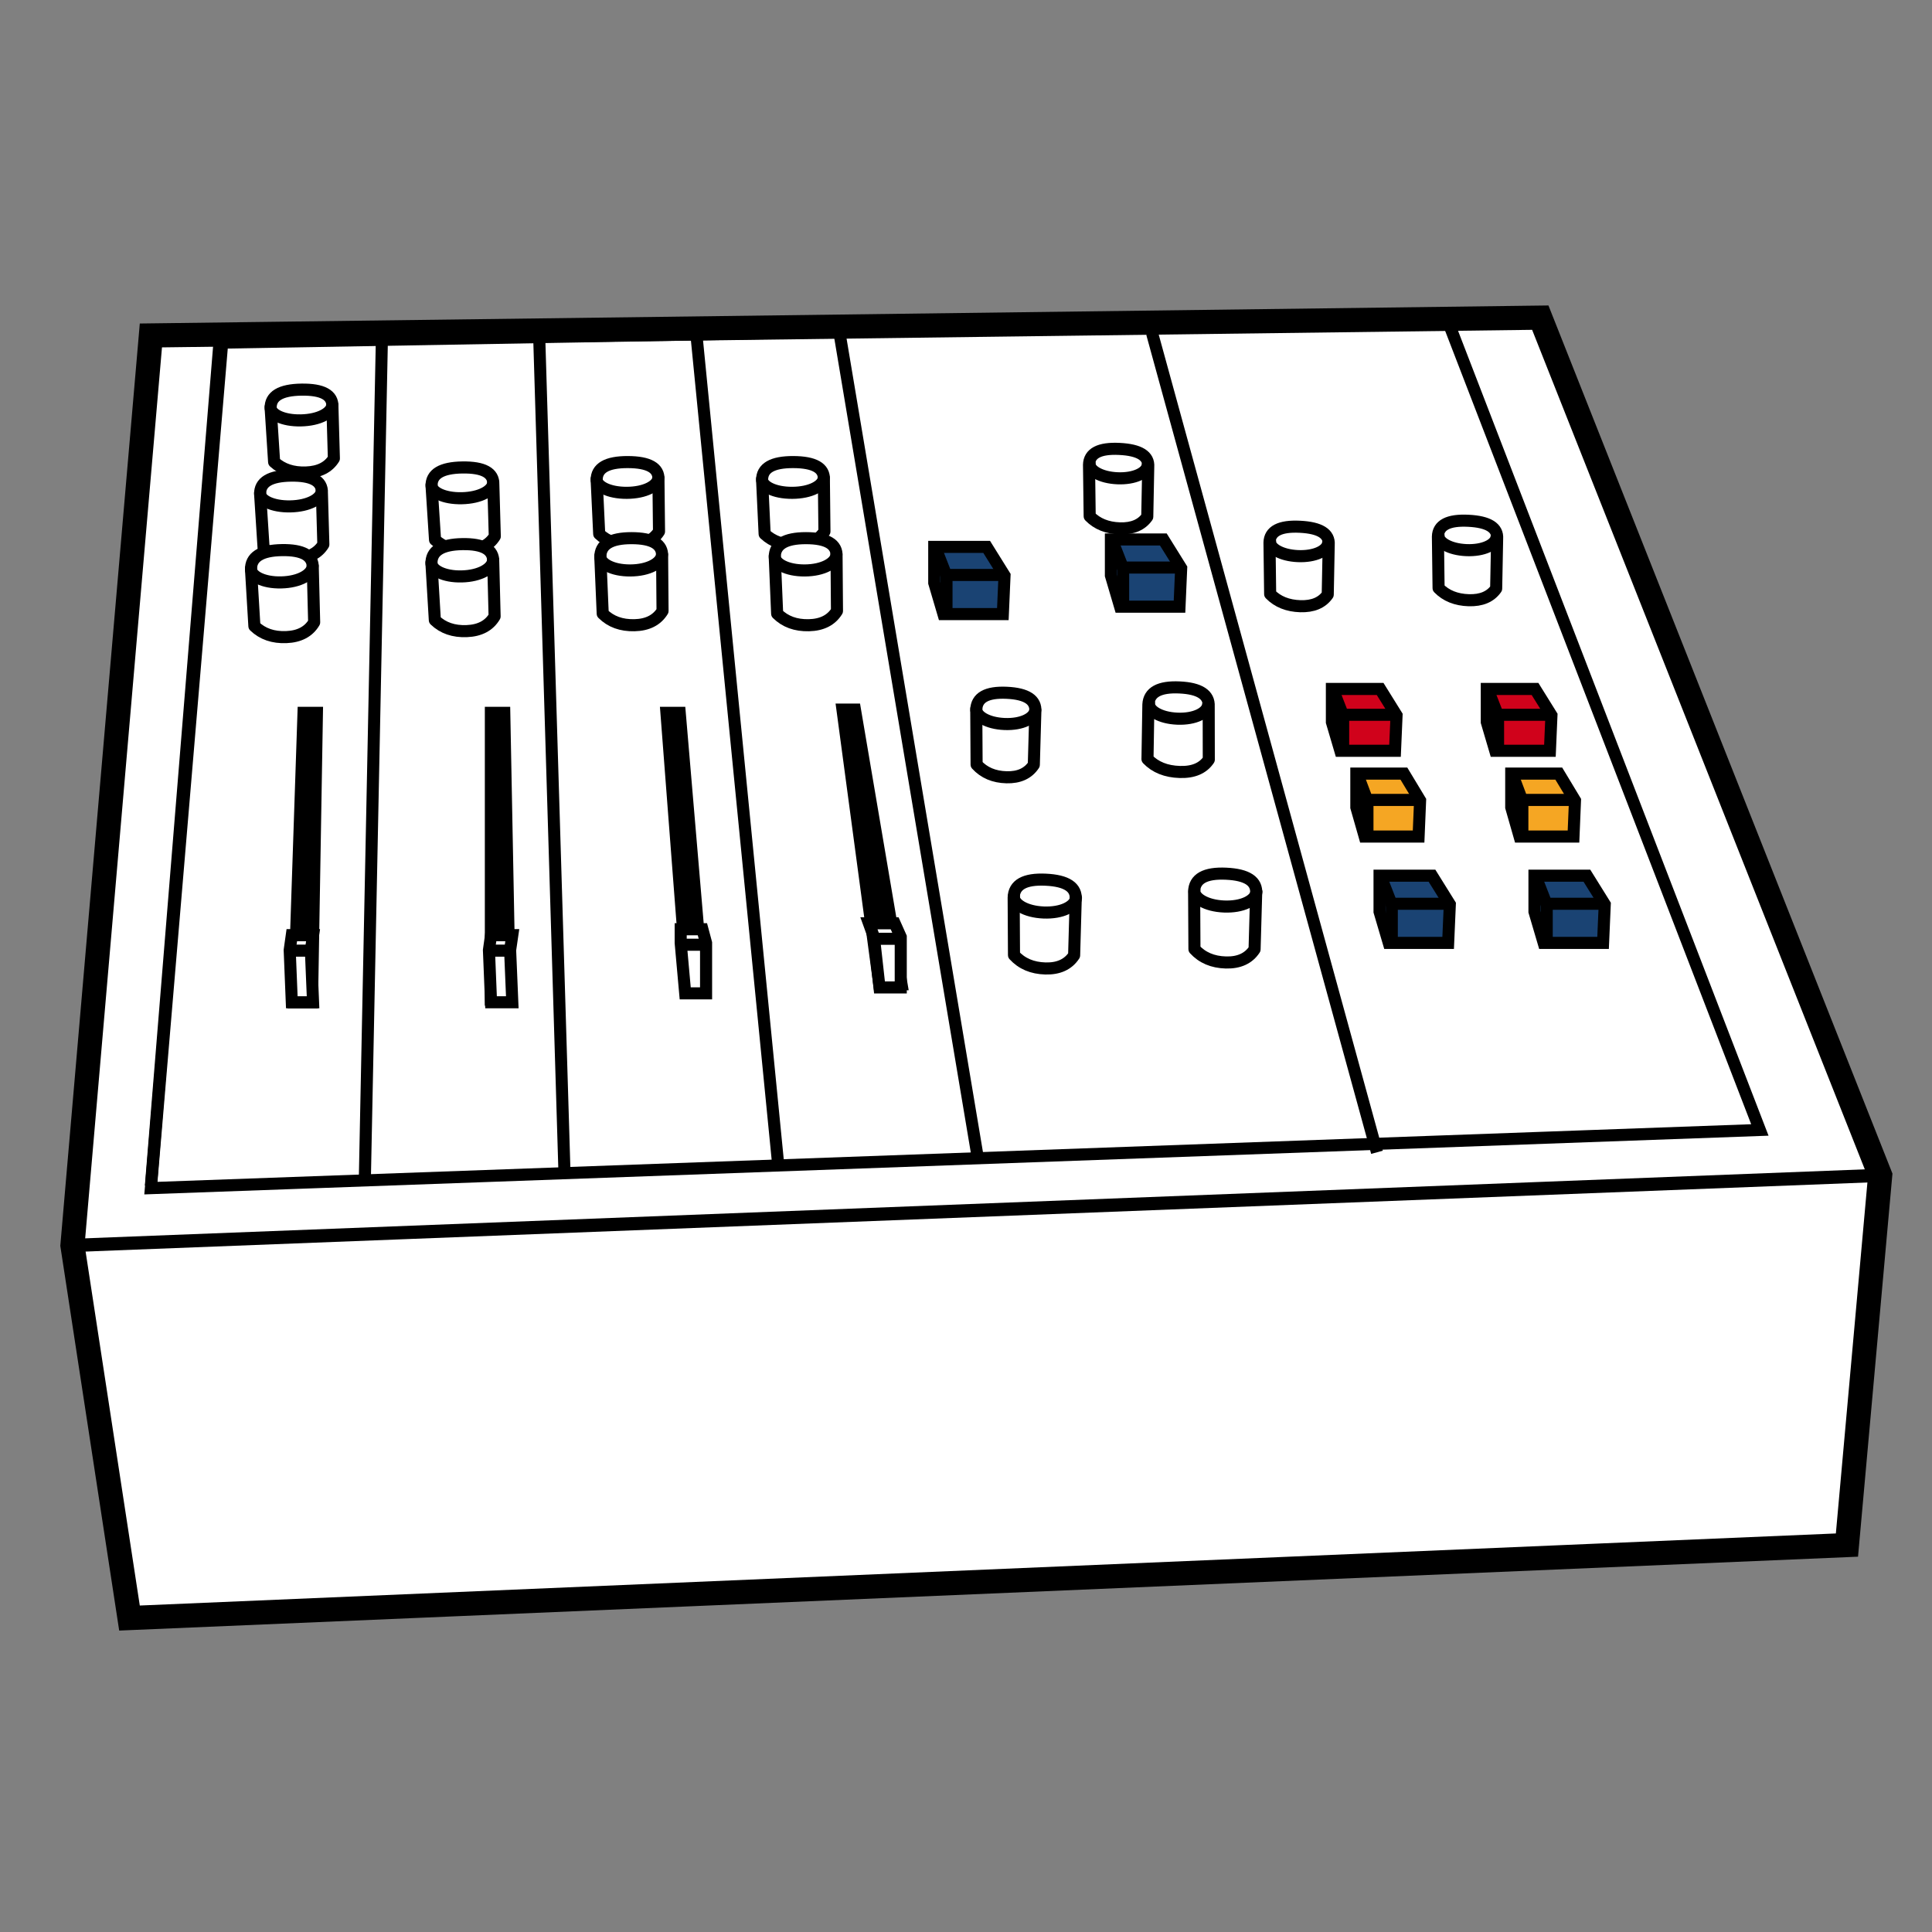 <?xml version="1.0" encoding="UTF-8"?>
<svg width="80px" height="80px" viewBox="0 0 80 80" version="1.1" xmlns="http://www.w3.org/2000/svg" xmlns:xlink="http://www.w3.org/1999/xlink">
    <rect x="0" y="0" width="80" height="80" fill="#808080" stroke="none"/>
    <title>live tech</title>
    <g id="live-tech" stroke="none" stroke-width="1" fill="none" fill-rule="evenodd">
        <g id="mixpull" transform="translate(3, 13)">
            <g id="device" stroke="#000000">
                <polygon id="Path" fill="#FFFFFF" fill-rule="nonzero" points="-3.77622577e-13 38.571 2.362 54 73.478 50.978 74.854 35.669 60.78 0.153 3.248 0.89"></polygon>
                <line x1="0" y1="38.571" x2="74.854" y2="35.669" id="Path-132" stroke-width="0.548"></line>
                <path d="M74.854,35.669 L73.404,50.991 L74.854,35.669 Z" id="Path-138" stroke-width="0.548"></path>
                <polygon id="Path-139" stroke-width="0.5" points="6.201 1.187 3.248 36.198 69.872 33.789 56.956 0.306"></polygon>
                <g id="separates" transform="translate(2.654, 0.465)" stroke-width="0.5">
                    <line x1="3.467" y1="0.303" x2="0.594" y2="35.643" id="Path-155"></line>
                    <line x1="10.164" y1="0.335" x2="9.452" y2="35.436" id="Path-156"></line>
                    <line x1="16.669" y1="0.335" x2="17.72" y2="35.099" id="Path-157"></line>
                    <line x1="26.578" y1="34.843" x2="23.174" y2="0.303" id="Path-158"></line>
                    <line x1="29.105" y1="0.303" x2="34.846" y2="34.546" id="Path-159"></line>
                    <line x1="42.052" y1="0.335" x2="51.364" y2="34.249" id="Path-160"></line>
                </g>
            </g>
            <g id="round-button" transform="translate(6.496, 2.967)" stroke="#000000" stroke-width="0.5">
                <g id="all-over-button" transform="translate(30.614, 2.231)">
                    <g id="button-copy-9" transform="translate(1.681, 12.395) rotate(5) translate(-1.681, -12.395) translate(0.205, 10.318)">
                        <path d="M0.011,1.002 C-0.021,0.492 0.378,0.221 1.207,0.187 C2.036,0.153 2.451,0.379 2.454,0.866 L2.583,3.059 C2.379,3.437 2.018,3.642 1.501,3.673 C0.983,3.705 0.557,3.566 0.222,3.257 L0.011,1.002 Z" id="Path-141" fill="#FFFFFF" stroke-linejoin="round"></path>
                        <path d="M0.009,0.96 C0.009,1.252 0.504,1.517 1.227,1.483 C1.95,1.45 2.445,1.136 2.445,0.799" id="Path-143" stroke-linecap="round"></path>
                    </g>
                    <g id="button-copy-10" transform="translate(8.768, 12.168) rotate(5) translate(-8.768, -12.168) translate(7.291, 10.091)">
                        <path d="M0.052,1.002 C0.034,0.492 0.443,0.221 1.276,0.187 C2.108,0.153 2.532,0.379 2.547,0.866 L2.743,3.059 C2.535,3.437 2.149,3.642 1.588,3.673 C1.026,3.705 0.566,3.566 0.212,3.257 L0.052,1.002 Z" id="Path-141" fill="#FFFFFF" stroke-linejoin="round"></path>
                        <path d="M0.079,0.96 C0.079,1.252 0.574,1.517 1.297,1.483 C2.02,1.45 2.516,1.136 2.516,0.799" id="Path-143" stroke-linecap="round"></path>
                    </g>
                    <g id="button-copy-13" transform="translate(6.303, 1.956) rotate(5) translate(-6.303, -1.956) translate(4.826, 0.176)">
                        <path d="M0.084,0.991 C0.052,0.513 0.452,0.257 1.281,0.226 C2.111,0.194 2.528,0.406 2.534,0.863 L2.674,2.924 C2.47,3.28 2.107,3.472 1.585,3.502 C1.064,3.531 0.634,3.401 0.297,3.111 L0.084,0.991 Z" id="Path-141" fill="#FFFFFF" stroke-linejoin="round"></path>
                        <path d="M0.109,0.952 C0.116,1.226 0.605,1.475 1.306,1.444 C2.009,1.412 2.497,1.117 2.503,0.8" id="Path-143" stroke-linecap="round"></path>
                    </g>
                    <g id="button-copy-14" transform="translate(13.775, 5.179) rotate(5) translate(-13.775, -5.179) translate(12.299, 3.399)">
                        <path d="M0.084,0.991 C0.052,0.513 0.452,0.257 1.281,0.226 C2.111,0.194 2.528,0.406 2.534,0.863 L2.674,2.924 C2.47,3.28 2.107,3.472 1.585,3.502 C1.064,3.531 0.634,3.401 0.297,3.111 L0.084,0.991 Z" id="Path-141" fill="#FFFFFF" stroke-linejoin="round"></path>
                        <path d="M0.109,0.952 C0.116,1.226 0.605,1.475 1.306,1.444 C2.009,1.412 2.497,1.117 2.503,0.8" id="Path-143" stroke-linecap="round"></path>
                    </g>
                    <g id="button-copy-15" transform="translate(20.749, 4.931) rotate(5) translate(-20.749, -4.931) translate(19.273, 3.151)">
                        <path d="M0.084,0.991 C0.052,0.513 0.452,0.257 1.281,0.226 C2.111,0.194 2.528,0.406 2.534,0.863 L2.674,2.924 C2.47,3.28 2.107,3.472 1.585,3.502 C1.064,3.531 0.634,3.401 0.297,3.111 L0.084,0.991 Z" id="Path-141" fill="#FFFFFF" stroke-linejoin="round"></path>
                        <path d="M0.109,0.952 C0.116,1.226 0.605,1.475 1.306,1.444 C2.009,1.412 2.497,1.117 2.503,0.8" id="Path-143" stroke-linecap="round"></path>
                    </g>
                    <g id="button-copy-11" transform="translate(3.061, 20.101) rotate(5) translate(-3.061, -20.101) translate(1.584, 18.024)">
                        <path d="M0.186,1.056 C0.152,0.521 0.571,0.235 1.442,0.2 C2.313,0.164 2.749,0.402 2.752,0.913 L2.888,3.217 C2.674,3.615 2.295,3.83 1.751,3.863 C1.207,3.896 0.759,3.75 0.407,3.426 L0.186,1.056 Z" id="Path-141" fill="#FFFFFF" stroke-linejoin="round"></path>
                        <path d="M0.195,1.011 C0.195,1.318 0.716,1.596 1.475,1.561 C2.235,1.525 2.756,1.196 2.756,0.841" id="Path-143" stroke-linecap="round"></path>
                    </g>
                    <g id="button-copy-12" transform="translate(10.533, 19.853) rotate(5) translate(-10.533, -19.853) translate(9.056, 17.776)">
                        <path d="M0.186,1.056 C0.152,0.521 0.571,0.235 1.442,0.2 C2.313,0.164 2.749,0.402 2.752,0.913 L2.888,3.217 C2.674,3.615 2.295,3.83 1.751,3.863 C1.207,3.896 0.759,3.75 0.407,3.426 L0.186,1.056 Z" id="Path-141" fill="#FFFFFF" stroke-linejoin="round"></path>
                        <path d="M0.195,1.011 C0.195,1.318 0.716,1.596 1.475,1.561 C2.235,1.525 2.756,1.196 2.756,0.841" id="Path-143" stroke-linecap="round"></path>
                    </g>
                </g>
                <g id="third-row-buttons-" transform="translate(1.061, 0)">
                    <g id="button-copy-5" transform="translate(1.885, 1.885) rotate(2) translate(-1.885, -1.885) translate(0.408, 0.105)">
                        <path d="M0.21,0.876 C0.177,0.375 0.593,0.104 1.46,0.061 C2.326,0.019 2.761,0.236 2.763,0.714 L2.899,2.864 C2.685,3.238 2.308,3.445 1.767,3.484 C1.226,3.523 0.781,3.393 0.431,3.095 L0.21,0.876 Z" id="Path-141" fill="#FFFFFF" stroke-linejoin="round"></path>
                        <path d="M0.208,0.835 C0.208,1.123 0.725,1.378 1.481,1.335 C2.237,1.293 2.754,0.979 2.754,0.648" id="Path-143" stroke-linecap="round"></path>
                    </g>
                </g>
                <g id="second-row-buttons" transform="translate(0.655, 2.975)">
                    <g id="button-copy-5" transform="translate(1.855, 2.471) rotate(2) translate(-1.855, -2.471) translate(0.378, 0.691)">
                        <path d="M0.21,0.876 C0.177,0.375 0.593,0.104 1.46,0.061 C2.326,0.019 2.761,0.236 2.763,0.714 L2.899,2.864 C2.685,3.238 2.308,3.445 1.767,3.484 C1.226,3.523 0.781,3.393 0.431,3.095 L0.21,0.876 Z" id="Path-141" fill="#FFFFFF" stroke-linejoin="round"></path>
                        <path d="M0.208,0.835 C0.208,1.123 0.725,1.378 1.481,1.335 C2.237,1.293 2.754,0.979 2.754,0.648" id="Path-143" stroke-linecap="round"></path>
                    </g>
                    <g id="button-copy-6" transform="translate(8.953, 2.133) rotate(2) translate(-8.953, -2.133) translate(7.477, 0.353)">
                        <path d="M0.21,0.876 C0.177,0.375 0.593,0.104 1.46,0.061 C2.326,0.019 2.761,0.236 2.763,0.714 L2.899,2.864 C2.685,3.238 2.308,3.445 1.767,3.484 C1.226,3.523 0.781,3.393 0.431,3.095 L0.21,0.876 Z" id="Path-141" fill="#FFFFFF" stroke-linejoin="round"></path>
                        <path d="M0.208,0.835 C0.208,1.123 0.725,1.378 1.481,1.335 C2.237,1.293 2.754,0.979 2.754,0.648" id="Path-143" stroke-linecap="round"></path>
                    </g>
                    <g id="button-copy-7" transform="translate(15.773, 1.909) rotate(3) translate(-15.773, -1.909) translate(14.297, 0.129)">
                        <path d="M0.21,0.876 C0.177,0.375 0.593,0.104 1.46,0.061 C2.326,0.019 2.761,0.236 2.763,0.714 L2.899,2.864 C2.685,3.238 2.308,3.445 1.767,3.484 C1.226,3.523 0.781,3.393 0.431,3.095 L0.21,0.876 Z" id="Path-141" fill="#FFFFFF" stroke-linejoin="round"></path>
                        <path d="M0.208,0.835 C0.208,1.123 0.725,1.378 1.481,1.335 C2.237,1.293 2.754,0.979 2.754,0.648" id="Path-143" stroke-linecap="round"></path>
                    </g>
                    <g id="button-copy-8" transform="translate(22.624, 1.909) rotate(3) translate(-22.624, -1.909) translate(21.147, 0.129)">
                        <path d="M0.21,0.876 C0.177,0.375 0.593,0.104 1.46,0.061 C2.326,0.019 2.761,0.236 2.763,0.714 L2.899,2.864 C2.685,3.238 2.308,3.445 1.767,3.484 C1.226,3.523 0.781,3.393 0.431,3.095 L0.21,0.876 Z" id="Path-141" fill="#FFFFFF" stroke-linejoin="round"></path>
                        <path d="M0.208,0.835 C0.208,1.123 0.725,1.378 1.481,1.335 C2.237,1.293 2.754,0.979 2.754,0.648" id="Path-143" stroke-linecap="round"></path>
                    </g>
                </g>
                <g id="front--row-buttons-" transform="translate(0, 6.004)">
                    <g id="button-copy-5" transform="translate(2.124, 2.82) rotate(2) translate(-2.124, -2.82) translate(0.647, 0.743)">
                        <path d="M0.21,0.92 C0.177,0.394 0.593,0.109 1.46,0.064 C2.326,0.02 2.761,0.248 2.763,0.749 L2.899,3.007 C2.685,3.4 2.308,3.617 1.767,3.658 C1.226,3.699 0.781,3.563 0.431,3.249 L0.21,0.92 Z" id="Path-141" fill="#FFFFFF" stroke-linejoin="round"></path>
                        <path d="M0.208,0.877 C0.208,1.179 0.725,1.447 1.481,1.402 C2.237,1.358 2.754,1.028 2.754,0.68" id="Path-143" stroke-linecap="round"></path>
                    </g>
                    <g id="button-copy-6" transform="translate(9.596, 2.572) rotate(2) translate(-9.596, -2.572) translate(8.119, 0.495)">
                        <path d="M0.21,0.92 C0.177,0.394 0.593,0.109 1.46,0.064 C2.326,0.02 2.761,0.248 2.763,0.749 L2.899,3.007 C2.685,3.4 2.308,3.617 1.767,3.658 C1.226,3.699 0.781,3.563 0.431,3.249 L0.21,0.92 Z" id="Path-141" fill="#FFFFFF" stroke-linejoin="round"></path>
                        <path d="M0.208,0.877 C0.208,1.179 0.725,1.447 1.481,1.402 C2.237,1.358 2.754,1.028 2.754,0.68" id="Path-143" stroke-linecap="round"></path>
                    </g>
                    <g id="button-copy-7" transform="translate(16.566, 2.324) rotate(3) translate(-16.566, -2.324) translate(15.09, 0.247)">
                        <path d="M0.21,0.92 C0.177,0.394 0.593,0.109 1.46,0.064 C2.326,0.02 2.761,0.248 2.763,0.749 L2.899,3.007 C2.685,3.4 2.308,3.617 1.767,3.658 C1.226,3.699 0.781,3.563 0.431,3.249 L0.21,0.92 Z" id="Path-141" fill="#FFFFFF" stroke-linejoin="round"></path>
                        <path d="M0.208,0.877 C0.208,1.179 0.725,1.447 1.481,1.402 C2.237,1.358 2.754,1.028 2.754,0.68" id="Path-143" stroke-linecap="round"></path>
                    </g>
                    <g id="button-copy-8" transform="translate(23.789, 2.324) rotate(3) translate(-23.789, -2.324) translate(22.313, 0.247)">
                        <path d="M0.21,0.92 C0.177,0.394 0.593,0.109 1.46,0.064 C2.326,0.02 2.761,0.248 2.763,0.749 L2.899,3.007 C2.685,3.4 2.308,3.617 1.767,3.658 C1.226,3.699 0.781,3.563 0.431,3.249 L0.21,0.92 Z" id="Path-141" fill="#FFFFFF" stroke-linejoin="round"></path>
                        <path d="M0.208,0.877 C0.208,1.179 0.725,1.447 1.481,1.402 C2.237,1.358 2.754,1.028 2.754,0.68" id="Path-143" stroke-linecap="round"></path>
                    </g>
                </g>
            </g>
            <g id="square-buttons" transform="translate(35.433, 8.901)" stroke="#000000" stroke-width="0.5">
                <g transform="translate(17.575, 9.886)">
                    <polygon id="Path-142" fill="#F5A623" points="0.501 2.853 0.155 1.643 0.155 0.246 2.124 0.246 2.795 1.358 2.733 2.853"></polygon>
                    <polyline id="Path-144" points="0.19 0.246 0.6 1.336 2.814 1.336"></polyline>
                    <line x1="0.615" y1="2.881" x2="0.615" y2="1.356" id="Path-145"></line>
                </g>
                <g id="square-buttons-copy-3" transform="translate(23.989, 9.886)">
                    <polygon id="Path-142" fill="#F5A623" points="0.501 2.853 0.155 1.643 0.155 0.246 2.124 0.246 2.795 1.358 2.733 2.853"></polygon>
                    <polyline id="Path-144" points="0.19 0.246 0.6 1.336 2.814 1.336"></polyline>
                    <line x1="0.615" y1="2.881" x2="0.615" y2="1.356" id="Path-145"></line>
                </g>
                <g id="square-buttons-copy" transform="translate(18.561, 14.113)">
                    <polygon id="Path-142" fill="#1A4373" points="0.511 3.029 0.13 1.737 0.13 0.246 2.301 0.246 3.04 1.433 2.971 3.029"></polygon>
                    <polyline id="Path-144" points="0.168 0.246 0.621 1.409 3.06 1.409"></polyline>
                    <line x1="0.637" y1="3.059" x2="0.637" y2="1.431" id="Path-145"></line>
                </g>
                <g id="square-buttons-copy-2" transform="translate(24.976, 14.113)">
                    <polygon id="Path-142" fill="#1A4373" points="0.511 3.029 0.13 1.737 0.13 0.246 2.301 0.246 3.04 1.433 2.971 3.029"></polygon>
                    <polyline id="Path-144" points="0.168 0.246 0.621 1.409 3.06 1.409"></polyline>
                    <line x1="0.637" y1="3.059" x2="0.637" y2="1.431" id="Path-145"></line>
                </g>
                <g id="square-buttons-copy-4" transform="translate(23.002, 6.405)">
                    <polygon id="Path-142" fill="#D0021B" points="0.48 2.782 0.13 1.595 0.13 0.222 2.127 0.222 2.807 1.315 2.744 2.782"></polygon>
                    <polyline id="Path-144" points="0.165 0.222 0.581 1.292 2.826 1.292"></polyline>
                    <line x1="0.596" y1="2.81" x2="0.596" y2="1.313" id="Path-145"></line>
                </g>
                <g id="square-buttons-copy-5" transform="translate(16.588, 6.405)">
                    <polygon id="Path-142" fill="#D0021B" points="0.48 2.782 0.13 1.595 0.13 0.222 2.127 0.222 2.807 1.315 2.744 2.782"></polygon>
                    <polyline id="Path-144" points="0.165 0.222 0.581 1.292 2.826 1.292"></polyline>
                    <line x1="0.596" y1="2.81" x2="0.596" y2="1.313" id="Path-145"></line>
                </g>
                <g id="square-buttons-copy-6" transform="translate(7.437, 0.191)">
                    <polygon id="Path-142" fill="#1A4373" points="0.511 3.029 0.13 1.737 0.13 0.246 2.301 0.246 3.04 1.433 2.971 3.029"></polygon>
                    <polyline id="Path-144" points="0.168 0.246 0.621 1.409 3.06 1.409"></polyline>
                    <line x1="0.637" y1="3.059" x2="0.637" y2="1.431" id="Path-145"></line>
                </g>
                <g id="square-buttons-copy-7" transform="translate(0.122, 0.498)">
                    <polygon id="Path-142" fill="#1A4373" points="0.511 3.029 0.13 1.737 0.13 0.246 2.301 0.246 3.04 1.433 2.971 3.029"></polygon>
                    <polyline id="Path-144" points="0.168 0.246 0.621 1.409 3.06 1.409"></polyline>
                    <line x1="0.637" y1="3.059" x2="0.637" y2="1.431" id="Path-145"></line>
                </g>
            </g>
            <g id="tracks" transform="translate(8.268, 16.022)">
                <g id="tracks-copy-6" transform="translate(0.407, 0)" fill="#000000">
                    <polygon id="Rectangle" points="0.651 0.246 1.702 0.246 1.49 12.736 0.232 12.736"></polygon>
                    <polygon id="Rectangle-Copy" points="8.401 0.246 9.451 0.246 9.69 12.62 8.401 12.62"></polygon>
                    <polygon id="Rectangle-Copy-2" points="15.651 0.246 16.701 0.246 17.723 12.262 16.571 12.262"></polygon>
                    <polygon id="Rectangle-Copy-3" points="22.924 0.11 23.937 0.11 25.952 11.983 24.515 11.983"></polygon>
                </g>
                <g id="tracker-copy" transform="translate(0.39, 9.583)" stroke="#000000" stroke-width="0.5">
                    <polygon id="Path-149" fill="#FFFFFF" points="0.425 0.118 0.338 0.737 0.425 2.897 1.305 2.897 1.215 0.737 1.305 0.118"></polygon>
                    <line x1="0.241" y1="0.759" x2="1.125" y2="0.759" id="Path-150"></line>
                </g>
                <g id="tracker-copy-2" transform="translate(8.64, 9.583)" stroke="#000000" stroke-width="0.5">
                    <polygon id="Path-149" fill="#FFFFFF" points="0.425 0.118 0.338 0.737 0.425 2.897 1.305 2.897 1.215 0.737 1.305 0.118"></polygon>
                    <line x1="0.241" y1="0.759" x2="1.125" y2="0.759" id="Path-150"></line>
                </g>
                <g id="tracker-copy-3" transform="translate(16.64, 9.338)" stroke="#000000" stroke-width="0.5">
                    <polygon id="Path-149" fill="#FFFFFF" points="0.278 0.118 0.278 0.685 0.465 2.773 1.329 2.773 1.329 0.685 1.177 0.118"></polygon>
                    <line x1="0.241" y1="0.759" x2="1.287" y2="0.759" id="Path-150"></line>
                </g>
                <g id="tracker-copy-4" transform="translate(24.64, 9.092)" stroke="#000000" stroke-width="0.5">
                    <polygon id="Path-149" fill="#FFFFFF" points="0.073 0.118 0.278 0.685 0.51 2.773 1.39 2.773 1.39 0.685 1.137 0.118"></polygon>
                    <line x1="0.241" y1="0.759" x2="1.287" y2="0.759" id="Path-150"></line>
                </g>
            </g>
        </g>
    </g>
</svg>